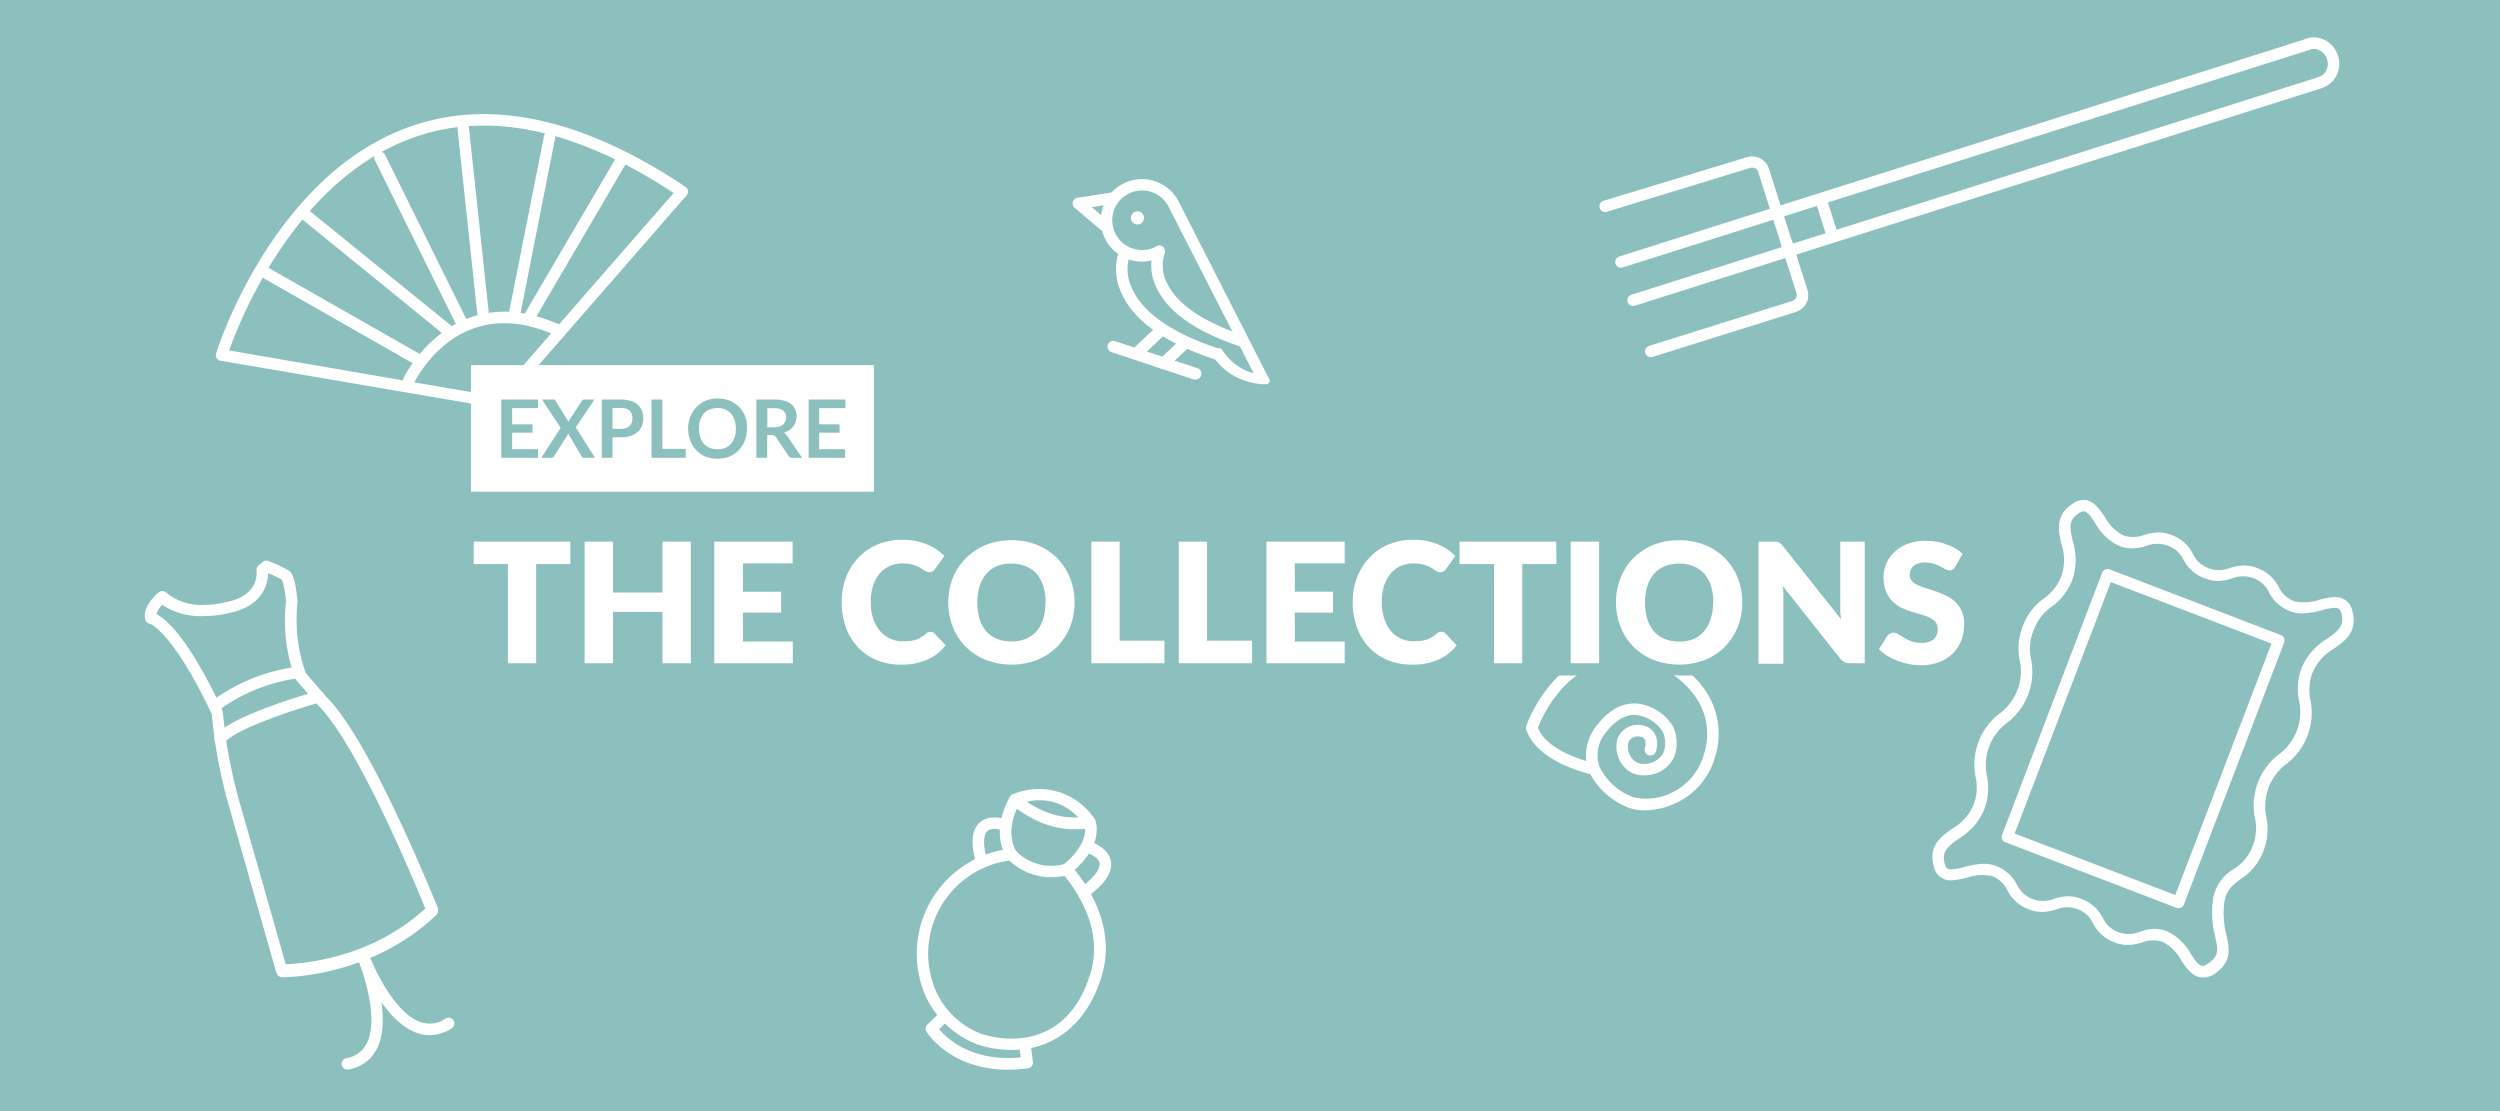 <svg xmlns="http://www.w3.org/2000/svg" viewBox="0 0 380.25 169"><defs><style>.cls-1{fill:#8bc0be;}.cls-2{fill:#fff;}</style></defs><title>museo-base-2018-EN</title><g id="TEXTES"><rect class="cls-1" width="380.25" height="169"/><path class="cls-2" d="M335,148.67c-1.47,0-2.37-1.33-3.24-2.61a6.68,6.68,0,0,0-2.71-2.74,4.48,4.48,0,0,0-3.17,0,7.51,7.51,0,0,1-2.22.41,5.71,5.71,0,0,1-2.09-.41,5.86,5.86,0,0,1-3.21-2.88,4.23,4.23,0,0,0-2.34-2.15,4.5,4.5,0,0,0-3.18,0,7.13,7.13,0,0,1-2.22.42,5.77,5.77,0,0,1-2.09-.42,5.86,5.86,0,0,1-3.21-2.88,4.2,4.2,0,0,0-2.34-2.15,7.06,7.06,0,0,0-3.84.24,10.61,10.61,0,0,1-2.35.4,2.57,2.57,0,0,1-2.65-2.08c-.89-3.17,1.06-4.55,2.78-5.76a7.78,7.78,0,0,0,3.19-3.48,7.32,7.32,0,0,0,.37-4.44,9.74,9.74,0,0,1,3.68-9.63,8,8,0,0,0,3.06-8,9.15,9.15,0,0,1,.47-5.34A9,9,0,0,1,310.91,91a7.46,7.46,0,0,0,2.69-3.56,7.74,7.74,0,0,0-.06-4.72c-.46-2-1-4.38,1.78-6.15a3,3,0,0,1,1.6-.53c1.47,0,2.37,1.33,3.24,2.61a6.72,6.72,0,0,0,2.7,2.74,4.5,4.5,0,0,0,3.18,0,7.51,7.51,0,0,1,2.22-.41,5.75,5.75,0,0,1,2.09.41,5.86,5.86,0,0,1,3.21,2.88,4.2,4.2,0,0,0,2.34,2.15,4.48,4.48,0,0,0,3.17,0,7.51,7.51,0,0,1,2.22-.41,5.8,5.8,0,0,1,2.1.41,5.86,5.86,0,0,1,3.21,2.88,4.2,4.2,0,0,0,2.34,2.15,7.15,7.15,0,0,0,3.84-.23,10,10,0,0,1,2.35-.41,2.58,2.58,0,0,1,2.65,2.08c.88,3.17-1.06,4.55-2.78,5.77a7.76,7.76,0,0,0-3.19,3.47,7.32,7.32,0,0,0-.37,4.44,9.77,9.77,0,0,1-3.69,9.63,8.06,8.06,0,0,0-3.06,8,9,9,0,0,1-.46,5.33,8.62,8.62,0,0,1-3.43,4.18c-1.3,1-2.24,1.64-2.51,3.78a13.41,13.41,0,0,0,.36,4.76c.46,2.12.89,4.12-2,6A3,3,0,0,1,335,148.67Zm-7.41-7.4a6,6,0,0,1,2.09.41,8.1,8.1,0,0,1,3.53,3.39c.64,1,1.24,1.84,1.79,1.84a1.33,1.33,0,0,0,.66-.24c1.91-1.23,1.73-2.09,1.28-4.16a14.83,14.83,0,0,1-.39-5.34,6.51,6.51,0,0,1,3.21-5,7,7,0,0,0,2.83-3.39,7.32,7.32,0,0,0,.37-4.44,9.77,9.77,0,0,1,3.69-9.63,8,8,0,0,0,3.06-8,9.14,9.14,0,0,1,.46-5.34A9.44,9.44,0,0,1,354,97.12c1.8-1.28,2.64-2,2.11-3.86-.19-.69-.46-.81-1-.81a9.23,9.23,0,0,0-1.93.36,12.63,12.63,0,0,1-3,.49,5.08,5.08,0,0,1-1.86-.33,5.86,5.86,0,0,1-3.21-2.88,4.2,4.2,0,0,0-2.34-2.15,4.61,4.61,0,0,0-3.18,0,7.06,7.06,0,0,1-2.21.42,5.78,5.78,0,0,1-2.1-.42,5.89,5.89,0,0,1-3.21-2.87A4.13,4.13,0,0,0,329.72,83a4.48,4.48,0,0,0-3.17,0,7.51,7.51,0,0,1-2.22.41,6,6,0,0,1-2.09-.41,8.1,8.1,0,0,1-3.53-3.39c-.64-1-1.25-1.84-1.79-1.84a1.33,1.33,0,0,0-.66.24c-1.66,1.06-1.49,2.14-1,4.29a9.39,9.39,0,0,1,0,5.73A9,9,0,0,1,312,92.32a7.41,7.41,0,0,0-2.69,3.56,7.32,7.32,0,0,0-.37,4.44,9.74,9.74,0,0,1-3.68,9.63,8,8,0,0,0-3.06,8,9.15,9.15,0,0,1-.47,5.34,9.38,9.38,0,0,1-3.81,4.27c-1.79,1.28-2.63,2-2.11,3.87.19.68.47.8,1,.8a9.06,9.06,0,0,0,1.92-.35,12.8,12.8,0,0,1,3-.5,5.08,5.08,0,0,1,1.86.33,5.86,5.86,0,0,1,3.21,2.88,4.2,4.2,0,0,0,2.34,2.15,4.48,4.48,0,0,0,3.17,0,7.19,7.19,0,0,1,2.22-.42,5.73,5.73,0,0,1,2.09.42,5.85,5.85,0,0,1,3.21,2.87,4.21,4.21,0,0,0,2.34,2.16,4.56,4.56,0,0,0,3.18,0A7.44,7.44,0,0,1,327.59,141.27Z"/><path class="cls-2" d="M331.37,138.14a.91.91,0,0,1-.32-.06L305,128.1a.83.83,0,0,1-.48-.46.86.86,0,0,1,0-.67L319.74,87.1a.87.87,0,0,1,1.13-.5l26.07,10a.9.9,0,0,1,.48.46.87.87,0,0,1,0,.67l-15.26,39.88A.87.87,0,0,1,331.37,138.14Zm-24.94-11.36,24.43,9.35,14.63-38.24-24.43-9.35Z"/><path class="cls-2" d="M250.18,123.25a7.31,7.31,0,0,1-2.2-.3,11.29,11.29,0,0,1-6.11-5.22c-1.79-.43-8.22-2.27-9.73-6.76a.89.89,0,0,1,0-.56c.05-.15,5.31-15.35,19.89-11a14.81,14.81,0,0,1,6.81,4.88,11.64,11.64,0,0,1,2,10.89,10.86,10.86,0,0,1-5.42,6.71A11.45,11.45,0,0,1,250.18,123.25Zm-6.86-6.57a9.2,9.2,0,0,0,5.2,4.6,8.79,8.79,0,0,0,6.1-.89,9.18,9.18,0,0,0,4.55-5.67,9.9,9.9,0,0,0-1.71-9.3,13.14,13.14,0,0,0-5.94-4.29c-5.41-1.63-10-.5-13.7,3.35a19.9,19.9,0,0,0-3.91,6.21c1.17,2.87,5.2,4.41,7.36,5.06a7.32,7.32,0,0,1,1.78-5.62c2.23-2.83,4.53-3.26,6.06-3.11a7.4,7.4,0,0,1,5.24,3.28,5.76,5.76,0,0,1,.12,5.18,4.94,4.94,0,0,1-4.2,2.44,3.84,3.84,0,0,1-3.42-1.49,4.58,4.58,0,0,1-.79-4.2,3.35,3.35,0,0,1,4.08-1.83c1.19.37,2.36,1.59,1.74,3.86a.89.89,0,0,1-1.08.62.87.87,0,0,1-.61-1.08c.26-1,.07-1.53-.56-1.72a1.66,1.66,0,0,0-1.91.71,2.83,2.83,0,0,0,.5,2.55,2.14,2.14,0,0,0,1.89.84,3.34,3.34,0,0,0,2.82-1.53,4,4,0,0,0-.13-3.53,5.69,5.69,0,0,0-3.86-2.36c-1.59-.15-3.11.68-4.51,2.45a5.39,5.39,0,0,0-1.27,5c0,.13.09.25.14.38A.14.14,0,0,1,243.32,116.68Z"/><path class="cls-2" d="M43,148.64h-.17a1,1,0,0,1-.82-.75l-7.48-26.32a80.74,80.74,0,0,1-1.88-9.09l-.46-3.92c-6-12.63-9.38-13.68-9.42-13.69a.81.81,0,0,1-.66-.61c-.55-1.84,1.54-3.77,2-4.14a.87.87,0,0,1,1.16,0A8.21,8.21,0,0,0,30.93,92a14.58,14.58,0,0,0,3.73-.48c4.69-1,4.4-4.34,4.36-4.71a.87.87,0,0,1,.3-.79l.64-.54a.87.87,0,0,1,.88-.14A18.91,18.91,0,0,1,44,86.83c.23.17.92.7,1.25,4.67a.92.92,0,0,1,0,.16,24.34,24.34,0,0,0,1.24,10.69l3.09,3.59c6.67,6.42,16.58,31.09,17,32.14a1.07,1.07,0,0,1-.2,1.07C56.89,148.26,44.38,148.64,43,148.64ZM23.78,93.4c1.48.75,4.9,3.61,10,14.53a.77.77,0,0,1,.08.27l.48,4.06a86,86,0,0,0,1.83,8.81l7.29,25.58c2.63-.08,13-.89,21.23-8.47-1.52-3.74-10.49-25.33-16.41-31l-3.24-3.76a.88.88,0,0,1-.14-.23A25.42,25.42,0,0,1,43.5,91.56a13.35,13.35,0,0,0-.61-3.38,17.24,17.24,0,0,0-2.12-1c0,1.44-.67,4.92-5.67,6a16.56,16.56,0,0,1-4.17.53A10.5,10.5,0,0,1,24.68,92,4,4,0,0,0,23.78,93.4Z"/><path class="cls-2" d="M32.7,108.24a.86.86,0,0,1-.71-.36.88.88,0,0,1,.19-1.22,27.79,27.79,0,0,1,13.28-5.28.88.88,0,0,1,.12,1.75,26.51,26.51,0,0,0-12.36,4.94A.85.85,0,0,1,32.7,108.24Z"/><path class="cls-2" d="M33.5,113.24a.94.94,0,0,1-.56-.2.88.88,0,0,1-.11-1.24c2.51-3,14.08-6.3,15.39-6.67a.87.87,0,1,1,.47,1.68c-3.42,1-12.69,3.93-14.51,6.12A.91.91,0,0,1,33.5,113.24Z"/><path class="cls-2" d="M65.36,157.45a6,6,0,0,1-1.89-.32c-5.42-1.84-8.94-11.18-9.09-11.58a.87.87,0,0,1,1.64-.61c0,.09,3.38,9,8,10.53a4.18,4.18,0,0,0,3.75-.54.87.87,0,0,1,1.21.27.89.89,0,0,1-.28,1.21A6.26,6.26,0,0,1,65.36,157.45Z"/><path class="cls-2" d="M52.82,162.69a.88.88,0,0,1-.17-1.74,4.16,4.16,0,0,0,3.09-2.18c2.29-4.32-1.38-13.06-1.42-13.15a.87.87,0,1,1,1.61-.68c.17.39,4,9.59,1.36,14.65a5.89,5.89,0,0,1-4.3,3.08Z"/><path class="cls-2" d="M75.83,62.07h-.15l-42.13-7.2a.89.89,0,0,1-.6-.4.91.91,0,0,1-.09-.72c.11-.36,11.4-36.39,40.71-36.39,9.42,0,19.75,3.72,30.69,11.06a.86.86,0,0,1,.38.61.87.87,0,0,1-.21.69L76.49,61.77A.85.85,0,0,1,75.83,62.07Zm-41-8.77,40.63,7,27-30.94C92.12,22.53,82.4,19.1,73.57,19.1,48.19,19.1,36.84,47.7,34.86,53.3Z"/><path class="cls-2" d="M62.19,58.7a.85.85,0,0,1-.38-.09.86.86,0,0,1-.41-1.16c.07-.15,7.38-15.06,23.24-8.27A.88.88,0,1,1,84,50.79c-14.29-6.11-20.71,6.86-21,7.41A.87.87,0,0,1,62.19,58.7Z"/><path class="cls-2" d="M63.55,55.56a.86.86,0,0,1-.43-.11L39.89,42.2a.87.87,0,0,1,.86-1.52L64,53.93a.87.87,0,0,1,.33,1.19A.9.9,0,0,1,63.55,55.56Z"/><path class="cls-2" d="M70.46,50.46a.87.87,0,0,1-.78-.49L57,24.33a.88.88,0,0,1,.39-1.18.89.89,0,0,1,1.18.4L71.25,49.19a.89.89,0,0,1-.4,1.18A.92.92,0,0,1,70.46,50.46Z"/><path class="cls-2" d="M73.45,48.36a.88.88,0,0,1-.87-.78l-3-28.06a.87.87,0,1,1,1.74-.18l3,28.05a.89.89,0,0,1-.78,1Z"/><path class="cls-2" d="M78.31,48.38l-.17,0a.86.86,0,0,1-.69-1l5.31-26.77a.88.88,0,0,1,1-.69.89.89,0,0,1,.69,1L79.17,47.67A.88.88,0,0,1,78.31,48.38Z"/><path class="cls-2" d="M80.62,48.93a.86.86,0,0,1-.44-.12.88.88,0,0,1-.32-1.2L93.58,24.2a.88.88,0,1,1,1.51.89L81.37,48.5A.88.88,0,0,1,80.62,48.93Z"/><path class="cls-2" d="M68.25,51.24a.83.83,0,0,1-.55-.2L45.93,33.34a.86.86,0,0,1-.13-1.23A.88.88,0,0,1,47,32L68.8,49.68a.88.88,0,0,1-.55,1.56Z"/><path class="cls-2" d="M76.82,67.69a3.68,3.68,0,1,1,1.23-.21A3.7,3.7,0,0,1,76.82,67.69Zm0-5.63a2.06,2.06,0,0,0-.65.11A1.94,1.94,0,0,0,75,64.65a2,2,0,0,0,2.48,1.18,2,2,0,0,0,1.1-1,2,2,0,0,0,.08-1.49A2,2,0,0,0,76.82,62.06Z"/><path class="cls-2" d="M248.39,46.54a.86.86,0,0,1-.83-.61.88.88,0,0,1,.57-1.1L352.51,11.77a.88.88,0,1,1,.53,1.67L248.66,46.5A.84.84,0,0,1,248.39,46.54Z"/><path class="cls-2" d="M246.55,40.72a.87.87,0,0,1-.83-.61.88.88,0,0,1,.57-1.1L350.67,5.94a.88.88,0,0,1,.53,1.67L246.81,40.68A.75.75,0,0,1,246.55,40.72Z"/><path class="cls-2" d="M352.94,13.42a.88.88,0,0,1-.26-1.71,1.92,1.92,0,0,0,1.15-1A2.21,2.21,0,0,0,353.94,9a2.26,2.26,0,0,0-1.05-1.31,1.93,1.93,0,0,0-1.52-.16.88.88,0,0,1-1.1-.57.87.87,0,0,1,.56-1.1,3.67,3.67,0,0,1,2.91.3,4.06,4.06,0,0,1,1.67,5.27,3.66,3.66,0,0,1-2.2,1.92A.84.84,0,0,1,352.94,13.42Z"/><path class="cls-2" d="M278.64,36.51a.87.87,0,0,1-.83-.61l-1.59-5a.87.87,0,1,1,1.67-.52l1.58,5a.87.87,0,0,1-.57,1.1A1.09,1.09,0,0,1,278.64,36.51Z"/><path class="cls-2" d="M272,38.61a.86.86,0,0,1-.83-.61l-3.69-11.65,0-.09h0a1.12,1.12,0,0,0-.45-.65,1.31,1.31,0,0,0-1.05,0l-21.58,6.6a.86.86,0,0,1-1.09-.58.87.87,0,0,1,.58-1.09L265.41,24a2.91,2.91,0,0,1,2.46.16,2.87,2.87,0,0,1,1.27,1.75l3.68,11.61a.88.88,0,0,1-.57,1.1A.84.84,0,0,1,272,38.61Z"/><path class="cls-2" d="M251.08,54.32a.87.87,0,0,1-.83-.62.86.86,0,0,1,.57-1.09l21.53-6.75a1.33,1.33,0,0,0,.85-.59,1.19,1.19,0,0,0,0-.81l-2.32-7.29a.88.88,0,0,1,.57-1.1.87.87,0,0,1,1.1.57l2.28,7.18a2.92,2.92,0,0,1,0,2.16,3,3,0,0,1-1.93,1.55l-21.52,6.75A.84.84,0,0,1,251.08,54.32Z"/><path class="cls-2" d="M168.07,35.24a.85.85,0,0,1-.56-.21l-4.06-3.42a.87.87,0,0,1-.27-.91.86.86,0,0,1,.71-.62l5.11-.79a.88.88,0,0,1,.27,1.73l-3.21.49,2.58,2.18a.88.88,0,0,1-.57,1.55Z"/><path class="cls-2" d="M188.87,52.69a.84.84,0,0,1-.27,0c-6.8-2.27-11.09-5.32-12.76-9.08a7.46,7.46,0,0,1-.32-5.72.89.89,0,0,1,1.16-.45.87.87,0,0,1,.45,1.15,5.68,5.68,0,0,0,.33,4.36c1,2.25,3.87,5.47,11.69,8.07a.88.88,0,0,1-.28,1.71Z"/><path class="cls-2" d="M192.23,58.45h0c-.21,0-5.17-.11-7.7-4.31a.76.76,0,0,1,.3-1.1.89.89,0,0,1,1.2.35,7.92,7.92,0,0,0,4.65,3.38L177.75,31.46a4.53,4.53,0,1,0-1.85,6,.88.88,0,0,1,1.19.34.87.87,0,0,1-.34,1.19,6.27,6.27,0,0,1-9-7.46,6.27,6.27,0,0,1,11.55-.83L193,57.58a.54.54,0,0,1,0,.67C192.8,58.5,192.53,58.45,192.23,58.45Z"/><path class="cls-2" d="M185.24,54.77a.86.86,0,0,1-.27-.05c-7.67-2.48-12.51-5.88-14.39-10.13a8.54,8.54,0,0,1-.29-6.65.87.87,0,1,1,1.59.72,6.83,6.83,0,0,0,.33,5.27c1.66,3.7,6.26,6.85,13.3,9.13a.88.88,0,0,1-.27,1.71Z"/><path class="cls-2" d="M177,56.14a.86.86,0,0,1-.63-.27.88.88,0,0,1,0-1.24l3.25-3.05a.87.87,0,0,1,1.2,1.27l-3.25,3A.85.85,0,0,1,177,56.14Z"/><path class="cls-2" d="M173.31,54.23a.86.86,0,0,1-.63-.27.88.88,0,0,1,0-1.24l3.18-3a.88.88,0,1,1,1.21,1.27l-3.18,3A.85.85,0,0,1,173.31,54.23Z"/><path class="cls-2" d="M172.05,32.85a1,1,0,1,0,1.3-.65A1,1,0,0,0,172.05,32.85Z"/><path class="cls-2" d="M181.87,57.73a.92.92,0,0,1-.28,0l-12.46-4.15a.88.88,0,1,1,.56-1.66L182.15,56a.88.88,0,0,1-.28,1.71Z"/><path class="cls-2" d="M153.88,159.7a16.79,16.79,0,0,1-5.26-.86,14.28,14.28,0,0,1-7.8-7.27,16.07,16.07,0,0,1,11.72-22.31c-1.48-3.95,1-7.93,1.12-8.11A.87.87,0,0,1,155,121a13.86,13.86,0,0,0,5.15,2.86,12.1,12.1,0,0,0,3.4.48,10.86,10.86,0,0,0,2-.18.88.88,0,0,1,1,.51c.07.15,1.49,3.53-3.09,7.64,1.72,2.07,6.25,8.42,4.22,15.74S160.58,159.7,153.88,159.7Zm.78-36.68c-.63,1.4-1.47,4.12-.06,6.5a.87.87,0,0,1-.72,1.32,14.3,14.3,0,0,0-11.48,20,12.46,12.46,0,0,0,6.76,6.37,15.24,15.24,0,0,0,4.72.77c3.44,0,9.59-1.34,12.09-10.36,2.17-7.8-4.34-14.69-4.4-14.76a.87.87,0,0,1,.08-1.28c3.07-2.48,3.44-4.54,3.39-5.53a14.17,14.17,0,0,1-1.47.08,13.4,13.4,0,0,1-3.93-.56A16.77,16.77,0,0,1,154.66,123Z"/><path class="cls-2" d="M149.34,132a.88.88,0,0,1-.84-.63c-.9-3.06-.74-5.1.48-6.23,1.56-1.45,4.11-.51,4.21-.47a.87.87,0,0,1,.52,1.12.89.89,0,0,1-1.13.52h0c-.43-.16-1.78-.47-2.41.11-.38.36-.88,1.41,0,4.46a.89.89,0,0,1-.6,1.09A1,1,0,0,1,149.34,132Z"/><path class="cls-2" d="M165.11,136.42a.88.88,0,0,1-.53-1.58c2.53-1.92,2.75-3.06,2.66-3.57-.16-.85-1.44-1.4-1.88-1.53a.88.88,0,0,1,.49-1.68c.11,0,2.71.79,3.11,2.89.3,1.63-.78,3.36-3.33,5.29A.84.84,0,0,1,165.11,136.42Z"/><path class="cls-2" d="M159.83,133.42a9.1,9.1,0,0,1-6.65-2.89.87.87,0,1,1,1.33-1.13h0a7.48,7.48,0,0,0,7.47,2,.88.88,0,0,1,.44,1.7A10.31,10.31,0,0,1,159.83,133.42Z"/><path class="cls-2" d="M165.74,125.88a.89.89,0,0,1-.71-.35c-4.33-5.88-10-3.24-10.26-3.12a.87.87,0,0,1-.75-1.58,10.15,10.15,0,0,1,12.42,3.66.87.87,0,0,1-.18,1.22A.85.85,0,0,1,165.74,125.88Z"/><path class="cls-2" d="M153.32,162.7c-8.71,0-12.24-5.52-12.4-5.78a.88.88,0,0,1,.14-1.09l1.81-1.75a.88.88,0,0,1,1.24,0,.86.86,0,0,1,0,1.23l-1.26,1.22c1.17,1.43,4.92,5,12.4,4.3l-.17-1.42a.88.88,0,0,1,1.74-.21l.28,2.29a.87.87,0,0,1-.75,1A21.48,21.48,0,0,1,153.32,162.7Z"/><rect class="cls-1" x="69.38" y="77.9" width="225.82" height="24.84"/><rect class="cls-2" x="71.63" y="55.53" width="61.29" height="19.26"/><path class="cls-1" d="M77.9,62.08v2.46H81v1.27H77.9v2.51h3.94v1.31H76.25V60.77h5.59v1.31Z"/><path class="cls-1" d="M90.5,69.63H88.86a.41.41,0,0,1-.28-.08,1,1,0,0,1-.16-.2l-2-3.4a1.26,1.26,0,0,1-.12.26l-2,3.14a.77.77,0,0,1-.17.19.32.32,0,0,1-.24.09H82.33l2.94-4.56-2.83-4.3h1.65a.55.55,0,0,1,.25,0,.51.51,0,0,1,.14.15l2,3.25a2.92,2.92,0,0,1,.14-.31L88.49,61a.52.52,0,0,1,.15-.17.32.32,0,0,1,.2-.06h1.58L87.57,65Z"/><path class="cls-1" d="M94.4,60.77a5,5,0,0,1,1.53.21,2.93,2.93,0,0,1,1.08.58,2.37,2.37,0,0,1,.63.9,3.17,3.17,0,0,1,.2,1.14,3.22,3.22,0,0,1-.21,1.18,2.57,2.57,0,0,1-.65.92,2.85,2.85,0,0,1-1.07.6,4.92,4.92,0,0,1-1.51.21H93.16v3.12H91.52V60.77Zm0,4.46a2.39,2.39,0,0,0,.79-.12,1.47,1.47,0,0,0,.56-.32,1.22,1.22,0,0,0,.33-.52,1.78,1.78,0,0,0,.11-.67,1.67,1.67,0,0,0-.11-.65,1.25,1.25,0,0,0-.33-.49,1.51,1.51,0,0,0-.56-.31,2.66,2.66,0,0,0-.79-.1H93.16v3.18Z"/><path class="cls-1" d="M104.29,68.27v1.36H99.1V60.77h1.65v7.5Z"/><path class="cls-1" d="M113.61,65.2a5.1,5.1,0,0,1-.32,1.81,4.32,4.32,0,0,1-.91,1.43,4,4,0,0,1-1.42,1,5.12,5.12,0,0,1-3.67,0,4.22,4.22,0,0,1-1.42-1A4.16,4.16,0,0,1,105,67a4.89,4.89,0,0,1-.33-1.81,4.8,4.8,0,0,1,.33-1.8,4.21,4.21,0,0,1,.91-1.44,4.37,4.37,0,0,1,1.42-1,4.89,4.89,0,0,1,1.83-.34,4.7,4.7,0,0,1,1.27.16,4.22,4.22,0,0,1,1.09.44,4.06,4.06,0,0,1,.9.69,4.32,4.32,0,0,1,1.09,2A5.61,5.61,0,0,1,113.61,65.2Zm-1.68,0a4.14,4.14,0,0,0-.2-1.31,2.86,2.86,0,0,0-.56-1,2.31,2.31,0,0,0-.88-.62,3.34,3.34,0,0,0-2.33,0,2.42,2.42,0,0,0-.89.62,2.86,2.86,0,0,0-.56,1,4.15,4.15,0,0,0-.19,1.31,4.1,4.1,0,0,0,.19,1.31,2.77,2.77,0,0,0,.56,1,2.55,2.55,0,0,0,.89.62,3.34,3.34,0,0,0,2.33,0,2.42,2.42,0,0,0,.88-.62,2.77,2.77,0,0,0,.56-1A4.1,4.1,0,0,0,111.93,65.2Z"/><path class="cls-1" d="M122,69.63h-1.49a.65.65,0,0,1-.61-.33L118,66.46a.68.68,0,0,0-.23-.22.76.76,0,0,0-.37-.07h-.71v3.46h-1.65V60.77h2.71a5.36,5.36,0,0,1,1.54.19,2.84,2.84,0,0,1,1.06.52,2.07,2.07,0,0,1,.61.81,2.46,2.46,0,0,1,.2,1,2.65,2.65,0,0,1-.13.85,2.76,2.76,0,0,1-.38.72,2.55,2.55,0,0,1-.61.57,3.53,3.53,0,0,1-.83.39,1.94,1.94,0,0,1,.29.21,1.76,1.76,0,0,1,.24.3ZM117.74,65a2.47,2.47,0,0,0,.81-.12,1.42,1.42,0,0,0,.57-.32,1.39,1.39,0,0,0,.34-.49,1.71,1.71,0,0,0,.11-.62,1.24,1.24,0,0,0-.45-1,2.09,2.09,0,0,0-1.35-.36h-1.06V65Z"/><path class="cls-1" d="M124.6,62.08v2.46h3.1v1.27h-3.1v2.51h3.94v1.31H123V60.77h5.59v1.31Z"/><path class="cls-2" d="M86.75,85.79h-5.2v15.09H77.26V85.79H72.05V82.38h14.7Z"/><path class="cls-2" d="M105.07,82.38v18.5h-4.31V93.06H93.24v7.82H88.92V82.38h4.32v7.74h7.52V82.38Z"/><path class="cls-2" d="M113,85.69V90h5.81v3.18H113v4.4h7.59v3.3H108.65V82.38h11.91v3.31Z"/><path class="cls-2" d="M141.54,96.1a1,1,0,0,1,.3.05.89.89,0,0,1,.29.2l1.7,1.79a7,7,0,0,1-2.8,2.2,9.68,9.68,0,0,1-4,.75,9.42,9.42,0,0,1-3.77-.72,8.11,8.11,0,0,1-2.83-2,8.68,8.68,0,0,1-1.79-3,11.15,11.15,0,0,1-.62-3.76,10.45,10.45,0,0,1,.67-3.81,9,9,0,0,1,1.89-3,8.6,8.6,0,0,1,2.93-2,9.66,9.66,0,0,1,3.74-.7,10.2,10.2,0,0,1,2,.18,10.5,10.5,0,0,1,1.72.51,8.29,8.29,0,0,1,1.48.78,9.06,9.06,0,0,1,1.19,1l-1.45,2a1.68,1.68,0,0,1-.33.32.84.84,0,0,1-.53.15.92.92,0,0,1-.43-.11,5,5,0,0,1-.44-.24l-.5-.32a4.76,4.76,0,0,0-.64-.32,5.46,5.46,0,0,0-2.05-.35,4.56,4.56,0,0,0-1.95.4,4.18,4.18,0,0,0-1.53,1.15,5.36,5.36,0,0,0-1,1.85,8.36,8.36,0,0,0-.35,2.51,7.49,7.49,0,0,0,.39,2.52A5.58,5.58,0,0,0,133.87,96a4.46,4.46,0,0,0,1.56,1.15,4.69,4.69,0,0,0,1.9.4,8.72,8.72,0,0,0,1.07-.06,4.94,4.94,0,0,0,.9-.19,3.76,3.76,0,0,0,.79-.36,5.6,5.6,0,0,0,.75-.56,1.15,1.15,0,0,1,.33-.21A.8.8,0,0,1,141.54,96.1Z"/><path class="cls-2" d="M163.44,91.63a10,10,0,0,1-.69,3.73,9.26,9.26,0,0,1-1.95,3,9,9,0,0,1-3,2,11,11,0,0,1-7.87,0,8.81,8.81,0,0,1-5-5,10.31,10.31,0,0,1,0-7.47,8.8,8.8,0,0,1,2-3,9.14,9.14,0,0,1,3-2,10.43,10.43,0,0,1,3.94-.72,10.15,10.15,0,0,1,3.93.73,9.1,9.1,0,0,1,3,2,9.26,9.26,0,0,1,1.95,3A9.92,9.92,0,0,1,163.44,91.63Zm-4.4,0a7.88,7.88,0,0,0-.35-2.47,5.38,5.38,0,0,0-1-1.86A4.45,4.45,0,0,0,156,86.13a5.68,5.68,0,0,0-2.2-.41,5.74,5.74,0,0,0-2.22.41A4.36,4.36,0,0,0,150,87.3a5.24,5.24,0,0,0-1,1.86,8.93,8.93,0,0,0,0,5A5.24,5.24,0,0,0,150,96a4.34,4.34,0,0,0,1.63,1.16,5.74,5.74,0,0,0,2.22.4,5.68,5.68,0,0,0,2.2-.4A4.42,4.42,0,0,0,157.67,96a5.38,5.38,0,0,0,1-1.86A8,8,0,0,0,159,91.63Z"/><path class="cls-2" d="M177.11,97.45v3.43H166V82.38h4.3V97.45Z"/><path class="cls-2" d="M190.44,97.45v3.43H179.29V82.38h4.3V97.45Z"/><path class="cls-2" d="M196.94,85.69V90h5.82v3.18h-5.82v4.4h7.59v3.3h-11.9V82.38h11.9v3.31Z"/><path class="cls-2" d="M219.26,96.1a1.12,1.12,0,0,1,.31.05.89.89,0,0,1,.29.2l1.7,1.79a7,7,0,0,1-2.8,2.2,9.71,9.71,0,0,1-4,.75,9.51,9.51,0,0,1-3.78-.72,8.3,8.3,0,0,1-2.83-2,8.66,8.66,0,0,1-1.78-3,10.91,10.91,0,0,1-.62-3.76,10.45,10.45,0,0,1,.67-3.81,9,9,0,0,1,1.89-3,8.56,8.56,0,0,1,2.92-2,9.71,9.71,0,0,1,3.75-.7,10.28,10.28,0,0,1,2,.18,10.8,10.8,0,0,1,1.72.51,8.55,8.55,0,0,1,1.47.78,7.91,7.91,0,0,1,1.19,1l-1.44,2a2.5,2.5,0,0,1-.33.32.87.87,0,0,1-.54.15,1,1,0,0,1-.43-.11,4.91,4.91,0,0,1-.43-.24l-.5-.32a4.38,4.38,0,0,0-.65-.32,6.6,6.6,0,0,0-.87-.25,6.75,6.75,0,0,0-1.18-.1,4.63,4.63,0,0,0-1.95.4,4.15,4.15,0,0,0-1.52,1.15,5.2,5.2,0,0,0-1,1.85,8.36,8.36,0,0,0-.35,2.51,7.49,7.49,0,0,0,.39,2.52,5.41,5.41,0,0,0,1,1.86,4.28,4.28,0,0,0,1.56,1.15,4.65,4.65,0,0,0,1.9.4,8.84,8.84,0,0,0,1.07-.06,4.94,4.94,0,0,0,.9-.19,3.76,3.76,0,0,0,.79-.36,5,5,0,0,0,.74-.56,1.52,1.52,0,0,1,.33-.21A.83.83,0,0,1,219.26,96.1Z"/><path class="cls-2" d="M236.73,85.79h-5.2v15.09h-4.29V85.79H222V82.38h14.7Z"/><path class="cls-2" d="M243.22,100.88H238.9V82.38h4.32Z"/><path class="cls-2" d="M265,91.63a9.79,9.79,0,0,1-.7,3.73,9.07,9.07,0,0,1-1.94,3,9,9,0,0,1-3,2,11,11,0,0,1-7.87,0,8.81,8.81,0,0,1-5-5,10.31,10.31,0,0,1,0-7.47,8.8,8.8,0,0,1,1.95-3,9.14,9.14,0,0,1,3-2,10.43,10.43,0,0,1,3.94-.72,10.15,10.15,0,0,1,3.93.73,8.78,8.78,0,0,1,5,5A9.74,9.74,0,0,1,265,91.63Zm-4.4,0a8.18,8.18,0,0,0-.35-2.47,5.38,5.38,0,0,0-1-1.86,4.4,4.4,0,0,0-1.64-1.17,5.59,5.59,0,0,0-2.19-.41,5.74,5.74,0,0,0-2.22.41,4.4,4.4,0,0,0-1.64,1.17,5.38,5.38,0,0,0-1,1.86,8.93,8.93,0,0,0,0,5,5.38,5.38,0,0,0,1,1.86,4.38,4.38,0,0,0,1.64,1.16,5.74,5.74,0,0,0,2.22.4,5.59,5.59,0,0,0,2.19-.4A4.38,4.38,0,0,0,259.19,96a5.38,5.38,0,0,0,1-1.86A8.25,8.25,0,0,0,260.56,91.63Z"/><path class="cls-2" d="M283.63,82.38v18.5H281.4a1.86,1.86,0,0,1-.83-.16,1.94,1.94,0,0,1-.67-.55l-8.72-11c0,.33.05.65.07,1s0,.6,0,.87v9.91h-3.79V82.38h2.26a3,3,0,0,1,.47,0,1.29,1.29,0,0,1,.35.1,1.2,1.2,0,0,1,.29.19,3.71,3.71,0,0,1,.31.34L280,94.15c0-.35-.07-.7-.09-1s0-.65,0-1V82.38Z"/><path class="cls-2" d="M297.43,86.14a1.43,1.43,0,0,1-.4.46.91.91,0,0,1-.54.15,1.31,1.31,0,0,1-.62-.18l-.77-.42a5.9,5.9,0,0,0-1-.41,4,4,0,0,0-1.24-.18,2.69,2.69,0,0,0-1.8.51,1.78,1.78,0,0,0-.59,1.39,1.29,1.29,0,0,0,.36.93,2.72,2.72,0,0,0,.93.63,8.71,8.71,0,0,0,1.32.49c.5.15,1,.32,1.52.5a12.42,12.42,0,0,1,1.51.64,5,5,0,0,1,1.32.94A4.31,4.31,0,0,1,298.4,93a4.89,4.89,0,0,1,.35,2,6.32,6.32,0,0,1-.44,2.4,5.63,5.63,0,0,1-1.29,2,6,6,0,0,1-2.08,1.31,7.74,7.74,0,0,1-2.81.48,8.84,8.84,0,0,1-1.76-.18,11.22,11.22,0,0,1-1.74-.5,10.39,10.39,0,0,1-1.57-.77,6.89,6.89,0,0,1-1.28-1l1.27-2a1.27,1.27,0,0,1,.4-.36,1,1,0,0,1,.54-.15,1.4,1.4,0,0,1,.77.25l.87.53a7.45,7.45,0,0,0,1.13.53,4.19,4.19,0,0,0,1.49.24,2.88,2.88,0,0,0,1.82-.51,2,2,0,0,0,.65-1.63,1.57,1.57,0,0,0-.36-1.06,2.85,2.85,0,0,0-.93-.67,9.18,9.18,0,0,0-1.32-.47c-.49-.13-1-.28-1.51-.45a10.84,10.84,0,0,1-1.51-.61,4.73,4.73,0,0,1-1.31-1,4.47,4.47,0,0,1-.94-1.47,6,6,0,0,1-.35-2.18,5.13,5.13,0,0,1,.42-2,5.33,5.33,0,0,1,1.23-1.77,6.23,6.23,0,0,1,2-1.24,7.58,7.58,0,0,1,2.71-.46,11.14,11.14,0,0,1,1.65.13,8.17,8.17,0,0,1,1.53.4,8,8,0,0,1,1.36.62,5.88,5.88,0,0,1,1.12.82Z"/></g></svg>